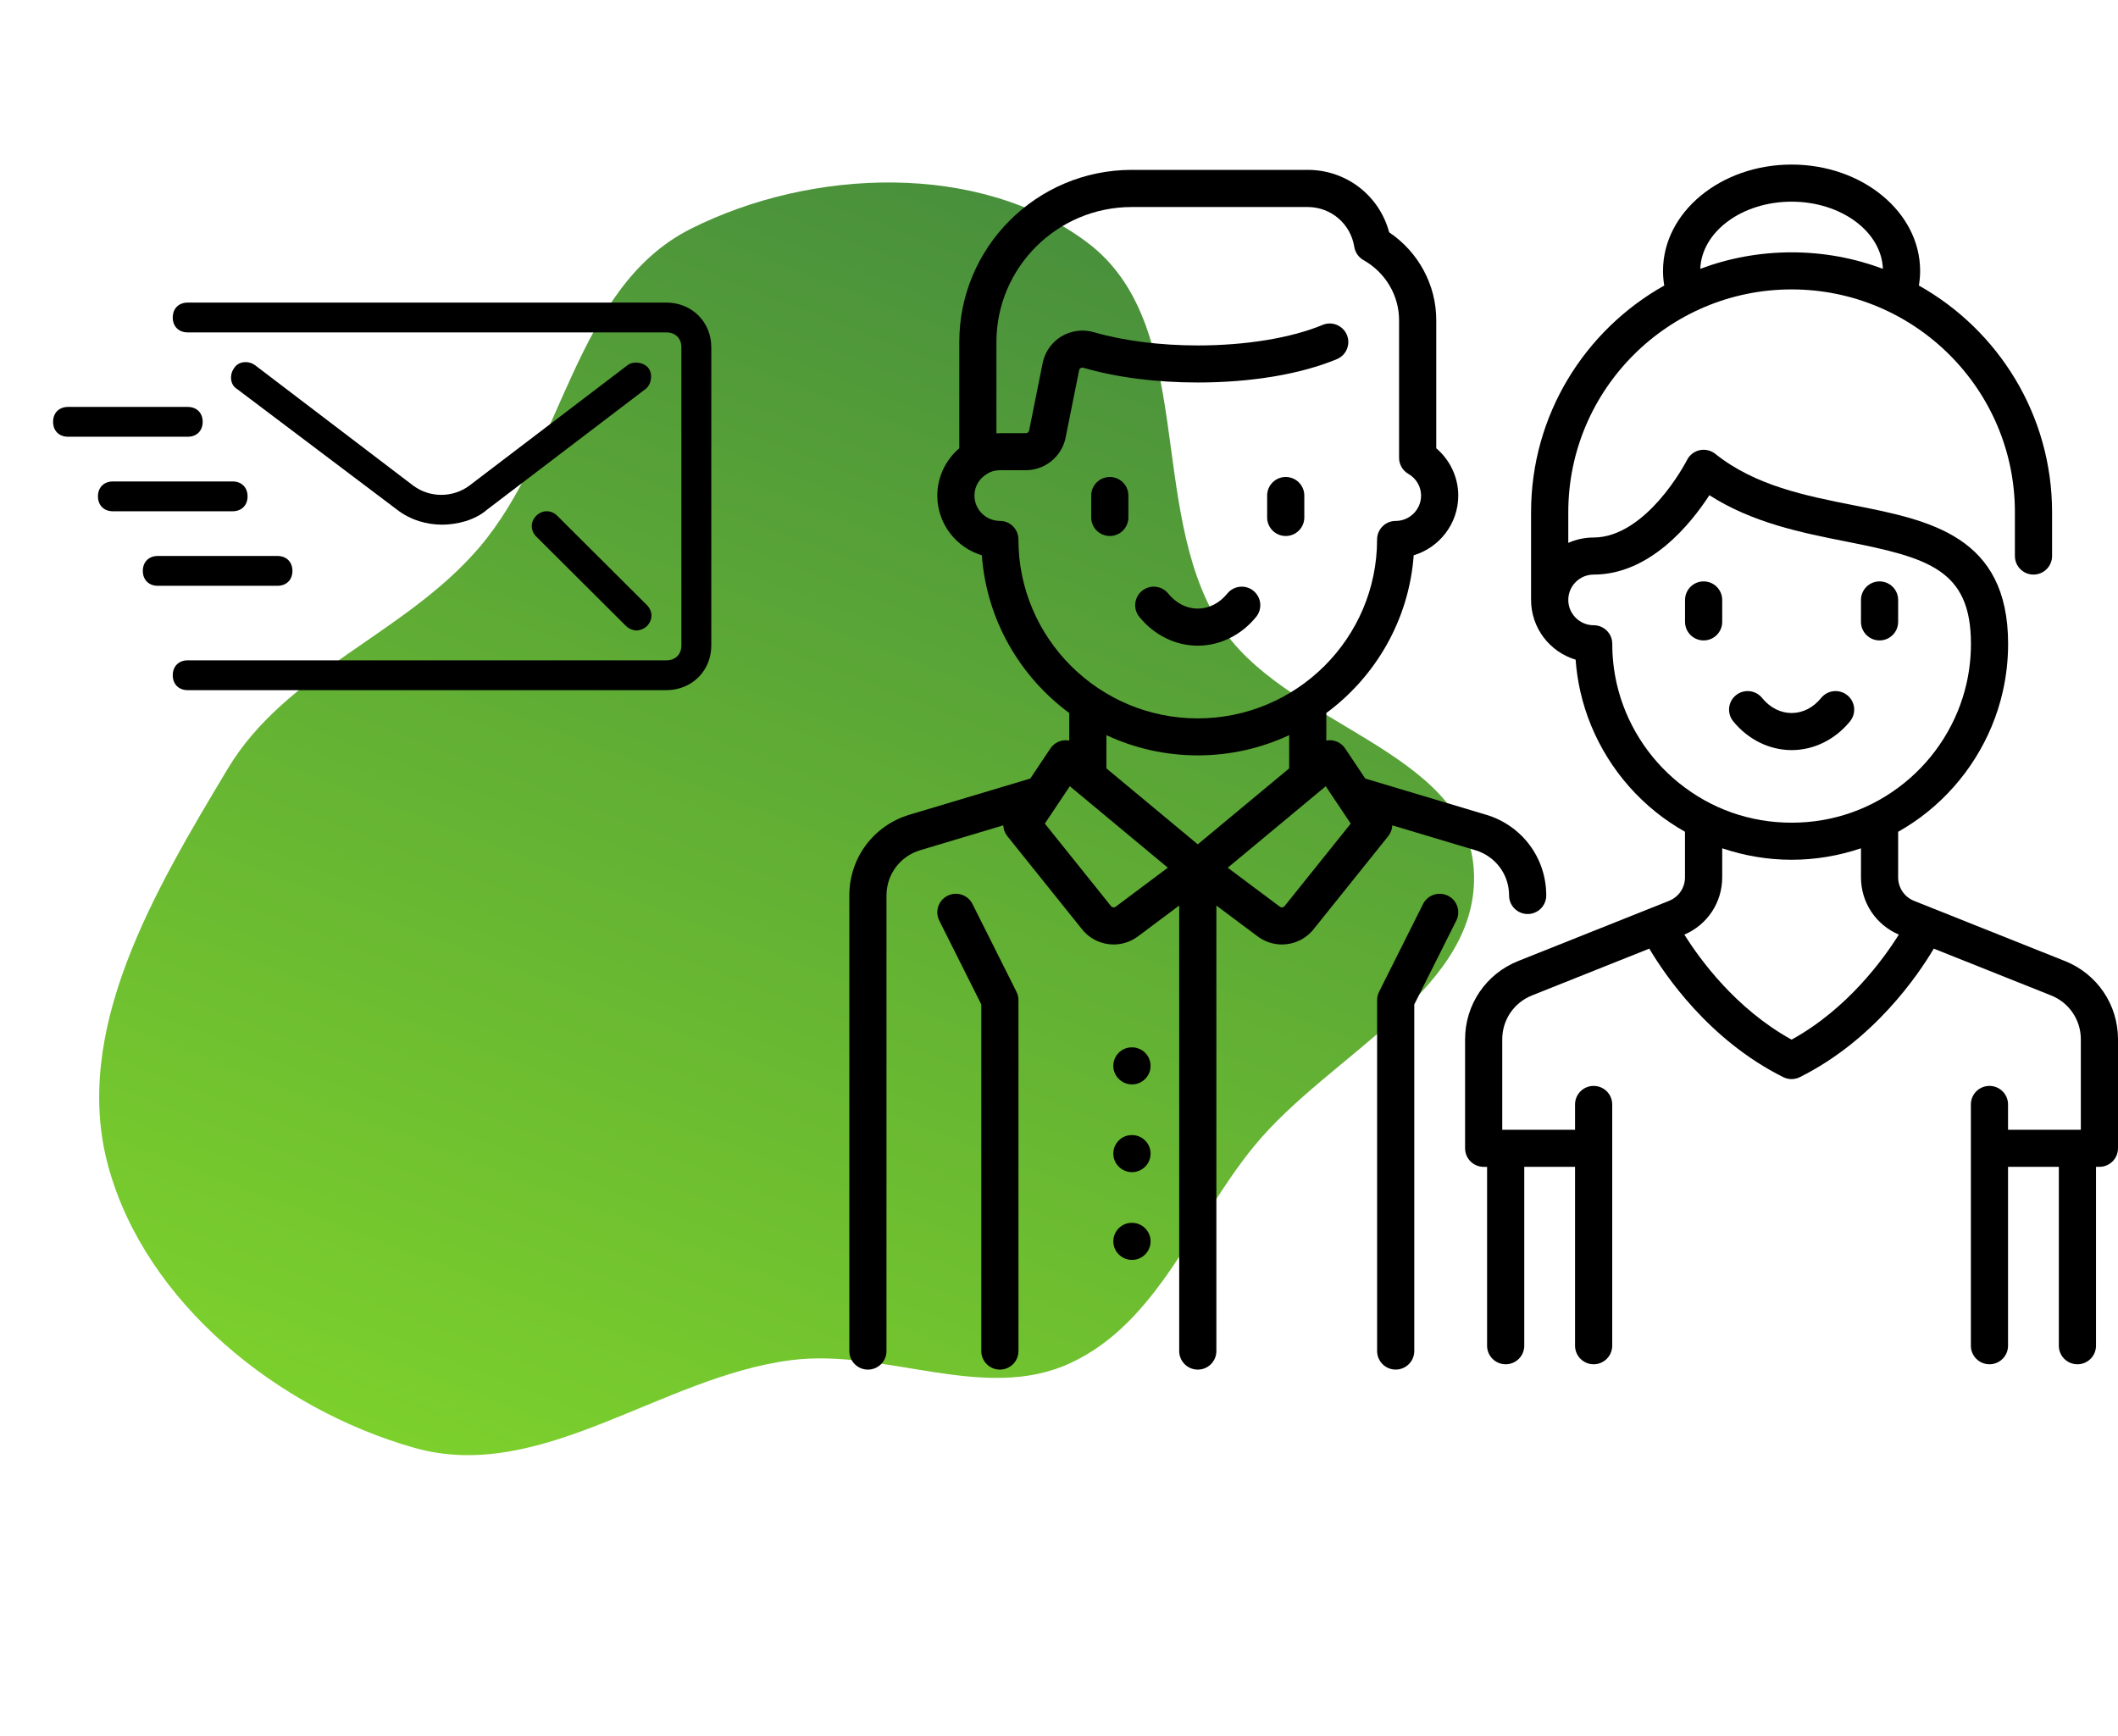<svg width="399" height="327" viewBox="0 0 399 327" fill="none" xmlns="http://www.w3.org/2000/svg">
<path fill-rule="evenodd" clip-rule="evenodd" d="M204.731 45.606C225.416 61.044 216.036 95.367 229.598 117.341C241.534 136.679 276.115 141.03 277.634 163.72C279.149 186.354 250.555 198.401 236.201 215.971C224.683 230.071 218.121 249.167 201.6 256.792C185.338 264.298 166.746 253.932 148.99 256.224C124.424 259.395 101.896 279.489 78.071 272.739C52.455 265.482 27.493 245.494 20.421 219.798C13.362 194.148 29.205 167.691 42.877 144.853C53.894 126.449 76.241 119.507 90.203 103.227C106.186 84.589 108.211 54.133 130.134 43.103C152.834 31.683 184.382 30.418 204.731 45.606Z" fill="url(#paint0_linear_872_237)"/>
<g clip-path="url(#clip0_872_237)">
<path d="M52.271 104.732H29.726C28.036 104.732 26.907 105.854 26.907 107.541C26.907 109.227 28.033 110.349 29.726 110.349H52.271C53.962 110.349 55.09 109.227 55.09 107.541C55.09 105.854 53.962 104.732 52.271 104.732Z" fill="black"/>
<path d="M43.819 90.694H21.271C19.581 90.694 18.452 91.816 18.452 93.502C18.452 95.189 19.578 96.311 21.271 96.311H43.817C45.507 96.311 46.636 95.189 46.636 93.502C46.636 91.816 45.51 90.694 43.817 90.694H43.819Z" fill="black"/>
<path d="M35.364 76.655H12.819C11.129 76.655 10 77.777 10 79.464C10 81.15 11.129 82.272 12.819 82.272H35.364C37.055 82.272 38.183 81.15 38.183 79.464C38.183 77.777 37.057 76.655 35.364 76.655Z" fill="black"/>
<path d="M122.164 69.354C121.319 68.232 119.345 67.95 118.219 68.792L88.345 91.536C85.245 93.782 81.017 93.782 77.919 91.536L48.045 68.792C46.919 67.95 44.945 67.95 44.1 69.354C43.255 70.476 43.255 72.443 44.664 73.285L74.819 96.026C77.355 97.99 80.455 98.835 83.274 98.835C86.093 98.835 89.474 97.993 91.729 96.026L121.602 73.285C122.729 72.443 123.012 70.476 122.167 69.354H122.164Z" fill="black"/>
<path d="M125.545 57H35.364C33.674 57 32.545 58.122 32.545 59.809C32.545 61.495 33.671 62.617 35.364 62.617H125.545C127.236 62.617 128.364 63.739 128.364 65.426V121.581C128.364 123.266 127.238 124.39 125.545 124.39H35.364C33.674 124.39 32.545 125.512 32.545 127.199C32.545 128.885 33.671 130.007 35.364 130.007H125.545C130.336 130.007 134 126.357 134 121.584V65.423C134 60.651 130.336 57 125.545 57Z" fill="black"/>
<path d="M121.881 113.997L104.971 97.151C103.845 96.029 102.152 96.029 101.026 97.151C99.9 98.273 99.9 99.959 101.026 101.081L117.936 117.928C118.5 118.49 119.345 118.77 119.907 118.77C120.469 118.77 121.317 118.49 121.881 117.928C123.007 116.806 123.007 115.119 121.881 113.997Z" fill="black"/>
</g>
<path d="M348.003 130.963C346.5 129.748 344.297 129.976 343.079 131.475C341.59 133.305 339.615 134.315 337.514 134.315C335.414 134.315 333.439 133.305 331.95 131.475C330.732 129.976 328.529 129.748 327.026 130.963C325.522 132.178 325.294 134.376 326.512 135.875C329.318 139.321 333.327 141.3 337.519 141.3C341.711 141.3 345.721 139.321 348.522 135.875C349.74 134.376 349.511 132.178 348.008 130.963H348.003Z" fill="black"/>
<path d="M320.938 109.521C319.006 109.521 317.438 111.086 317.438 113.014V117.148C317.438 119.076 319.006 120.64 320.938 120.64C322.871 120.64 324.439 119.076 324.439 117.148V113.014C324.439 111.086 322.871 109.521 320.938 109.521Z" fill="black"/>
<path d="M354.081 109.521C352.149 109.521 350.58 111.086 350.58 113.014V117.148C350.58 119.076 352.149 120.64 354.081 120.64C356.014 120.64 357.582 119.076 357.582 117.148V113.014C357.582 111.086 356.014 109.521 354.081 109.521Z" fill="black"/>
<path d="M388.998 181.035L360.588 169.702C358.763 168.971 357.582 167.234 357.582 165.269V156.688C359.524 155.594 361.386 154.341 363.132 152.93C370.246 147.194 375.274 139.162 377.286 130.316C377.958 127.368 378.299 124.328 378.299 121.278C378.299 100.94 363.529 98.011 349.245 95.185C340.11 93.378 330.662 91.507 323.128 85.491C322.302 84.834 321.223 84.583 320.192 84.806C319.16 85.03 318.287 85.71 317.811 86.65C317.792 86.688 315.832 90.538 312.513 94.291C309.703 97.466 305.292 101.252 300.227 101.252C298.523 101.252 296.908 101.615 295.442 102.267V96.479C295.442 73.343 314.315 54.518 337.51 54.518C360.705 54.518 379.578 73.343 379.578 96.479V104.744C379.578 106.672 381.146 108.236 383.079 108.236C385.011 108.236 386.58 106.672 386.58 104.744V96.479C386.58 78.171 376.45 62.182 361.489 53.787C361.643 52.875 361.723 51.948 361.723 51.021C361.723 39.982 350.86 31 337.505 31C324.15 31 313.288 39.982 313.288 51.021C313.288 51.948 313.367 52.875 313.521 53.787C298.56 62.182 288.431 78.171 288.431 96.479V113.009C288.431 118.317 291.974 122.815 296.824 124.267C296.973 126.307 297.272 128.327 297.725 130.311C299.737 139.162 304.764 147.194 311.878 152.926C313.624 154.337 315.486 155.584 317.428 156.683V165.265C317.428 167.23 316.247 168.966 314.422 169.697L286.013 181.03C279.93 183.456 276 189.248 276 195.781V216.315C276 217.241 276.369 218.13 277.027 218.782C277.685 219.439 278.572 219.807 279.501 219.807H280.145V253.503C280.145 255.431 281.714 256.995 283.646 256.995C285.579 256.995 287.147 255.431 287.147 253.503V219.802H296.716V253.503C296.716 255.431 298.285 256.995 300.217 256.995C302.15 256.995 303.718 255.431 303.718 253.503V208.05C303.718 206.122 302.15 204.558 300.217 204.558C298.285 204.558 296.716 206.122 296.716 208.05V212.822H283.002V195.781C283.002 192.117 285.205 188.871 288.613 187.512L310.706 178.698C313.638 183.656 321.961 195.939 335.937 202.905C336.432 203.152 336.964 203.273 337.5 203.273C338.037 203.273 338.574 203.152 339.064 202.905C353.035 195.935 361.363 183.652 364.295 178.698L386.388 187.512C389.796 188.871 391.999 192.117 391.999 195.781V212.822H378.285V208.05C378.285 206.122 376.716 204.558 374.784 204.558C372.851 204.558 371.283 206.122 371.283 208.05V253.503C371.283 255.431 372.851 256.995 374.784 256.995C376.716 256.995 378.285 255.431 378.285 253.503V219.802H387.854V253.503C387.854 255.431 389.422 256.995 391.355 256.995C393.287 256.995 394.856 255.431 394.856 253.503V219.802H395.5C397.433 219.802 399.001 218.238 399.001 216.31V195.776C399.001 189.244 395.071 183.452 388.988 181.026L388.998 181.035ZM337.51 37.989C346.832 37.989 354.441 43.627 354.711 50.64C349.357 48.633 343.56 47.534 337.51 47.534C331.46 47.534 325.663 48.633 320.308 50.64C320.579 43.627 328.188 37.989 337.51 37.989ZM316.289 147.497C310.394 142.743 306.23 136.094 304.563 128.765C304.008 126.325 303.728 123.802 303.728 121.273C303.728 119.346 302.159 117.781 300.227 117.781C297.589 117.781 295.442 115.639 295.442 113.009C295.442 110.378 297.589 108.236 300.227 108.236C310.842 108.236 318.544 98.649 322.022 93.281C330.186 98.523 339.526 100.372 347.882 102.029C363.268 105.075 371.297 107.314 371.297 121.273C371.297 123.802 371.017 126.325 370.461 128.765C368.795 136.089 364.631 142.743 358.735 147.497C352.671 152.386 345.333 154.975 337.514 154.975C329.696 154.975 322.358 152.39 316.294 147.497H316.289ZM337.51 195.842C326.946 190.021 320.154 180.607 317.312 176.058C321.648 174.2 324.44 170 324.44 165.265V159.798C328.627 161.209 333.043 161.959 337.51 161.959C341.977 161.959 346.393 161.214 350.58 159.798V165.265C350.58 170 353.372 174.195 357.708 176.058C354.865 180.607 348.069 190.026 337.51 195.842Z" fill="black"/>
<path d="M191.49 186.826L183.204 170.297C182.341 168.574 180.236 167.871 178.508 168.737C176.781 169.599 176.076 171.698 176.945 173.421L184.862 189.215V254.508C184.862 256.436 186.43 258 188.363 258C190.295 258 191.863 256.436 191.863 254.508V188.391C191.863 187.846 191.737 187.315 191.495 186.831L191.49 186.826Z" fill="black"/>
<path d="M272.778 168.737C271.046 167.876 268.946 168.574 268.082 170.297L259.797 186.826C259.554 187.31 259.428 187.846 259.428 188.386V254.503C259.428 256.431 260.996 257.995 262.929 257.995C264.861 257.995 266.43 256.431 266.43 254.503V189.21L274.347 173.417C275.21 171.694 274.51 169.594 272.783 168.732L272.778 168.737Z" fill="black"/>
<path d="M236.135 111.294C234.631 110.079 232.428 110.307 231.21 111.807C229.721 113.636 227.742 114.647 225.641 114.647C223.54 114.647 221.561 113.636 220.072 111.807C218.854 110.307 216.65 110.079 215.147 111.294C213.644 112.51 213.416 114.707 214.634 116.207C217.435 119.652 221.449 121.631 225.636 121.631C229.823 121.631 233.838 119.652 236.639 116.207C237.857 114.707 237.628 112.51 236.125 111.294H236.135Z" fill="black"/>
<path d="M209.07 89.853C207.137 89.853 205.569 91.417 205.569 93.345V97.479C205.569 99.407 207.137 100.971 209.07 100.971C211.002 100.971 212.571 99.407 212.571 97.479V93.345C212.571 91.417 211.002 89.853 209.07 89.853Z" fill="black"/>
<path d="M242.212 89.853C240.28 89.853 238.711 91.417 238.711 93.345V97.479C238.711 99.407 240.28 100.971 242.212 100.971C244.145 100.971 245.713 99.407 245.713 97.479V93.345C245.713 91.417 244.145 89.853 242.212 89.853Z" fill="black"/>
<path d="M279.934 153.47L257.201 146.667L253.411 140.996C252.86 140.172 251.982 139.617 251.002 139.478C250.619 139.422 250.232 139.431 249.858 139.501V134.314C259.148 127.456 265.426 116.77 266.322 104.603C271.172 103.146 274.715 98.648 274.715 93.345C274.715 89.909 273.166 86.654 270.57 84.442V60.291C270.57 53.67 267.209 47.472 261.696 43.761C259.857 36.856 253.649 32 246.357 32H213.215C195.295 32 180.716 46.546 180.716 64.421V84.442C178.121 86.654 176.571 89.913 176.571 93.345C176.571 98.653 180.114 103.151 184.964 104.603C185.856 116.765 192.139 127.451 201.428 134.314V139.501C201.055 139.431 200.667 139.422 200.285 139.478C199.3 139.622 198.427 140.172 197.876 140.996L194.086 146.662L171.352 153.465C164.565 155.495 160 161.613 160 168.686V254.508C160 256.436 161.568 258 163.501 258C165.434 258 167.002 256.436 167.002 254.508V168.686C167.002 164.723 169.56 161.297 173.364 160.156L189.002 155.476C189.03 156.203 189.287 156.915 189.768 157.511L203.832 175.046C205.349 176.936 207.557 177.919 209.793 177.919C211.39 177.919 213.005 177.416 214.387 176.382L222.145 170.581V254.508C222.145 256.436 223.713 258 225.646 258C227.578 258 229.147 256.436 229.147 254.508V170.581L236.905 176.382C238.287 177.416 239.902 177.919 241.498 177.919C243.734 177.919 245.947 176.932 247.459 175.046L261.524 157.511C262 156.915 262.257 156.203 262.289 155.476L277.927 160.156C281.731 161.297 284.289 164.723 284.289 168.686C284.289 170.613 285.858 172.178 287.79 172.178C289.723 172.178 291.291 170.613 291.291 168.686C291.291 161.613 286.731 155.5 279.939 153.465L279.934 153.47ZM191.859 101.614C191.859 99.686 190.29 98.122 188.358 98.122C185.721 98.122 183.573 95.98 183.573 93.349C183.573 91.654 184.469 90.123 185.977 89.247C186.057 89.201 186.127 89.15 186.197 89.098C186.864 88.758 187.602 88.577 188.358 88.577H193.245C196.877 88.577 200.028 85.997 200.742 82.449L203.291 69.747C203.328 69.57 203.421 69.435 203.566 69.347C203.683 69.277 203.874 69.212 204.131 69.286C210.349 71.098 217.789 72.052 225.646 72.052C235.728 72.052 245.032 70.488 251.852 67.652C253.635 66.907 254.48 64.863 253.733 63.084C252.986 61.306 250.937 60.463 249.154 61.208C243.258 63.662 234.688 65.073 225.646 65.073C218.546 65.073 211.604 64.188 206.092 62.586C204.014 61.981 201.774 62.27 199.939 63.378C198.123 64.477 196.844 66.297 196.424 68.383L193.875 81.085C193.815 81.383 193.553 81.602 193.245 81.602H188.358C188.143 81.602 187.928 81.611 187.714 81.621V64.43C187.714 50.406 199.15 38.998 213.21 38.998H246.353C250.745 38.998 254.433 42.155 255.129 46.504C255.297 47.556 255.936 48.473 256.865 49C260.996 51.323 263.564 55.653 263.564 60.3V86.239C263.564 87.483 264.226 88.633 265.305 89.257C266.808 90.132 267.709 91.664 267.709 93.359C267.709 95.989 265.561 98.131 262.924 98.131C260.992 98.131 259.423 99.696 259.423 101.623C259.423 120.206 244.266 135.325 225.636 135.325C207.006 135.325 191.854 120.206 191.854 101.623L191.859 101.614ZM210.185 170.8C209.905 171.009 209.518 170.958 209.298 170.688L196.835 155.146L201.54 148.106L220.002 163.452L210.185 170.795V170.8ZM225.646 159.052L208.43 144.744V138.486C213.663 140.926 219.493 142.295 225.646 142.295C231.798 142.295 237.624 140.926 242.861 138.486V144.744L225.646 159.052ZM241.993 170.688C241.773 170.958 241.386 171.009 241.106 170.8L231.289 163.457L249.751 148.11L254.456 155.15L241.993 170.693V170.688Z" fill="black"/>
<path d="M213.257 197.293H213.215C211.282 197.293 209.733 198.857 209.733 200.785C209.733 202.713 211.32 204.277 213.252 204.277C215.185 204.277 216.753 202.713 216.753 200.785C216.753 198.857 215.185 197.293 213.252 197.293H213.257Z" fill="black"/>
<path d="M213.257 230.352H213.215C211.282 230.352 209.733 231.916 209.733 233.844C209.733 235.771 211.32 237.336 213.252 237.336C215.185 237.336 216.753 235.771 216.753 233.844C216.753 231.916 215.185 230.352 213.252 230.352H213.257Z" fill="black"/>
<path d="M213.257 213.822H213.215C211.282 213.822 209.733 215.387 209.733 217.314C209.733 219.242 211.32 220.806 213.252 220.806C215.185 220.806 216.753 219.242 216.753 217.314C216.753 215.387 215.185 213.822 213.252 213.822H213.257Z" fill="black"/>
<defs>
<linearGradient id="paint0_linear_872_237" x1="202.294" y1="42.651" x2="108.48" y2="284.924" gradientUnits="userSpaceOnUse">
<stop stop-color="#49903C"/>
<stop offset="1" stop-color="#7CD02C"/>
</linearGradient>
<clipPath id="clip0_872_237">
<rect width="124" height="73" fill="white" transform="translate(10 57)"/>
</clipPath>
</defs>
</svg>
